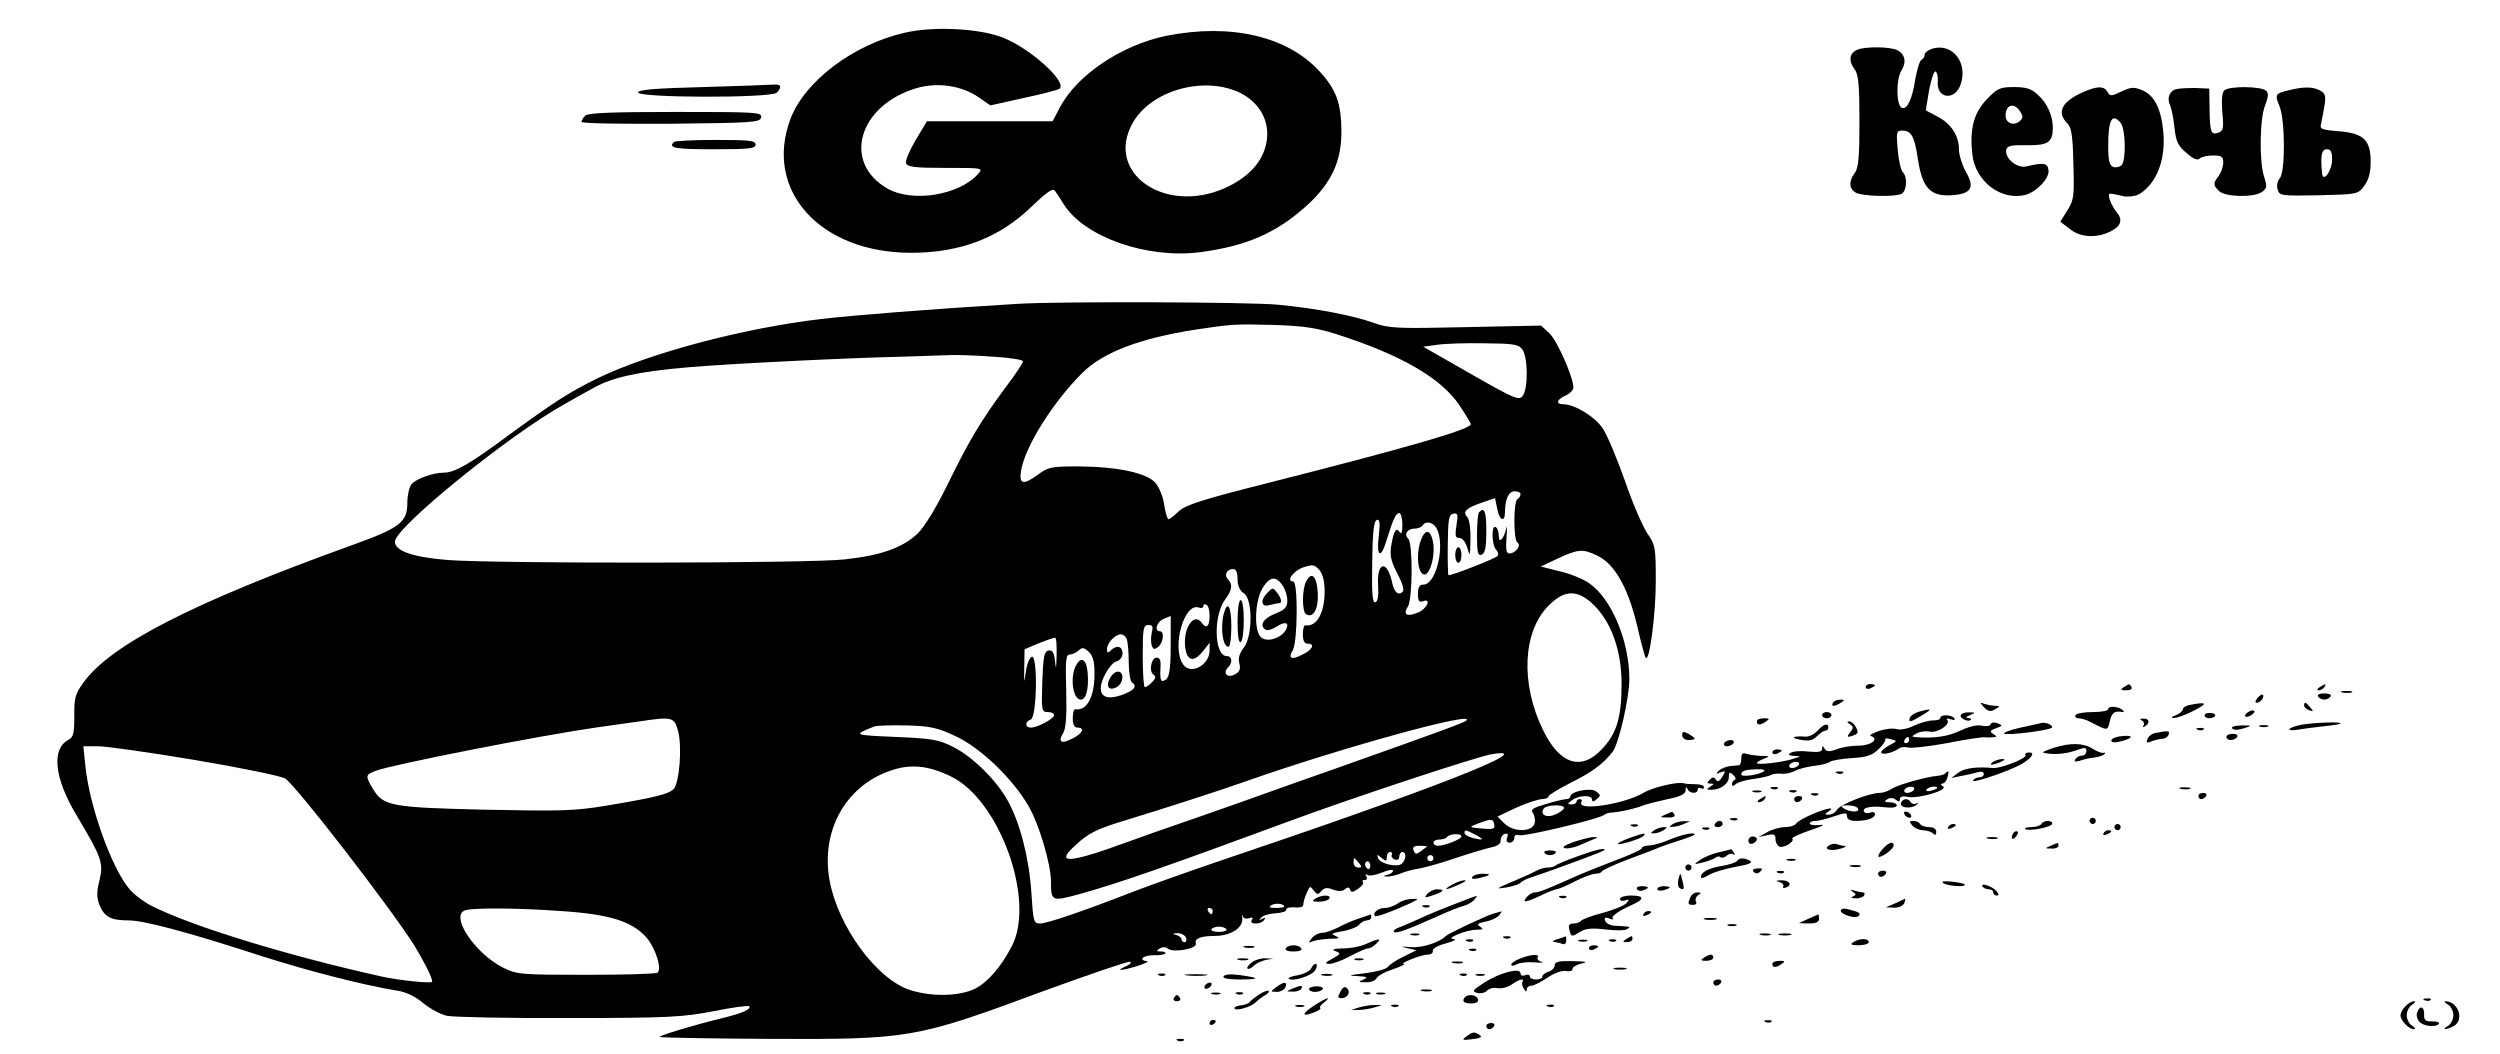 <?xml version="1.0" standalone="no"?>
<!DOCTYPE svg PUBLIC "-//W3C//DTD SVG 20010904//EN"
 "http://www.w3.org/TR/2001/REC-SVG-20010904/DTD/svg10.dtd">
<svg version="1.0" xmlns="http://www.w3.org/2000/svg"
 width="804pt" height="339pt" viewBox="0 0 804 339"
 preserveAspectRatio="xMidYMid meet">

<g transform="translate(0,339) scale(0.1,-0.1)"
fill="#000000" stroke="none">
<path d="M2911 3285 c-166 -37 -324 -157 -369 -278 -86 -229 95 -430 388 -430
159 0 286 49 389 150 46 44 67 59 73 50 5 -6 18 -26 29 -44 67 -106 268 -176
439 -154 150 20 246 62 345 152 78 72 110 142 109 239 -1 87 -16 131 -69 189
-103 114 -286 157 -493 116 -143 -29 -288 -125 -343 -230 l-24 -45 -202 0
-202 0 -36 -60 c-20 -34 -34 -67 -31 -75 4 -12 29 -15 127 -15 121 0 122 0
104 -20 -61 -68 -210 -92 -290 -47 -148 84 -94 269 94 324 68 19 144 8 200
-31 l36 -25 108 24 c60 13 111 26 115 30 24 23 -98 132 -185 165 -76 29 -222
36 -312 15z m1080 -195 c67 -35 98 -101 79 -171 -15 -56 -60 -102 -131 -134
-194 -86 -387 50 -296 210 60 106 233 153 348 95z"/>
<path d="M5973 3230 c-26 -11 -29 -36 -8 -64 12 -15 15 -53 15 -166 0 -113 -3
-151 -15 -166 -20 -27 -19 -51 4 -64 21 -11 120 -14 145 -4 18 7 22 54 5 71
-6 6 -13 38 -16 72 -5 56 -4 61 14 61 30 0 40 -18 51 -92 14 -92 40 -120 107
-116 65 4 77 24 47 76 -12 22 -22 54 -22 72 0 44 -26 83 -69 105 -20 11 -37
19 -37 20 -1 0 4 29 10 65 7 36 16 63 21 60 5 -3 8 -17 7 -31 -6 -57 56 -65
74 -9 22 67 -24 129 -86 115 -16 -4 -30 -13 -30 -20 0 -7 -5 -15 -10 -17 -6
-2 -14 -29 -20 -60 -10 -66 -26 -101 -43 -95 -19 6 -20 92 -2 120 17 27 12 53
-14 66 -23 11 -102 12 -128 1z"/>
<path d="M2261 3110 c-151 -4 -205 -8 -209 -17 -5 -18 428 -19 446 -1 18 18
14 28 -10 26 -13 -1 -115 -5 -227 -8z"/>
<path d="M6389 3070 c-42 -44 -55 -96 -46 -176 9 -87 92 -150 170 -131 37 10
79 54 75 80 -3 23 -15 25 -70 12 -30 -8 -71 25 -66 53 3 13 15 16 65 15 69 -1
84 9 85 54 0 40 -17 80 -48 108 -21 20 -38 25 -77 25 -45 0 -54 -4 -88 -40z
m108 -39 c10 -15 9 -22 -2 -31 -19 -16 -45 -6 -45 18 0 36 28 44 47 13z"/>
<path d="M6700 3094 c-69 -30 -87 -65 -52 -100 14 -14 18 -39 20 -131 3 -103
2 -116 -19 -149 l-23 -37 30 -23 c34 -28 86 -31 132 -8 34 17 40 38 18 63 -7
9 -17 26 -21 39 -6 21 -4 22 22 16 15 -4 30 -7 33 -6 32 0 45 7 70 33 37 41
54 105 47 177 -7 73 -29 116 -68 132 -26 11 -36 10 -66 -4 -33 -16 -37 -16
-45 -2 -11 20 -33 20 -78 0z m120 -99 c16 -19 18 -121 3 -136 -6 -6 -19 -9
-27 -6 -12 5 -16 21 -16 66 0 86 12 109 40 76z"/>
<path d="M6998 3103 c-21 -5 -30 -30 -19 -51 4 -9 11 -42 14 -72 5 -46 12 -60
39 -82 21 -19 35 -25 42 -18 6 6 25 10 43 10 28 0 33 -4 33 -23 0 -13 -7 -32
-15 -43 -18 -24 -18 -29 1 -48 19 -20 113 -22 139 -3 16 12 16 18 7 47 -17 47
-15 190 3 232 10 26 11 38 3 46 -15 15 -120 16 -135 1 -7 -7 -9 -33 -6 -70 5
-49 3 -60 -11 -65 -25 -10 -29 0 -30 74 l-1 67 -45 2 c-25 0 -52 -1 -62 -4z"/>
<path d="M7362 3100 c-45 -10 -47 -14 -31 -52 18 -44 19 -209 1 -231 -8 -9
-11 -25 -7 -37 6 -20 13 -20 132 -18 124 3 126 3 146 30 15 20 21 43 21 78 0
70 -23 92 -104 98 -50 4 -60 7 -56 21 2 9 7 35 11 58 6 35 3 43 -14 52 -22 12
-51 13 -99 1z m138 -224 c0 -34 -28 -74 -32 -45 -6 58 -2 79 15 79 13 0 17 -8
17 -34z"/>
<path d="M1882 3018 c-7 -7 -12 -16 -12 -20 0 -5 129 -7 287 -6 265 3 288 4
291 21 3 16 -15 17 -275 17 -204 0 -282 -3 -291 -12z"/>
<path d="M2167 2933 c-19 -19 5 -23 128 -23 113 0 135 2 135 15 0 13 -21 15
-128 15 -71 0 -132 -3 -135 -7z"/>
<path d="M3275 2413 c-283 -17 -532 -37 -635 -49 -247 -29 -546 -108 -715
-189 -94 -46 -139 -75 -294 -188 -117 -87 -169 -117 -202 -117 -37 0 -92 -20
-106 -38 -7 -9 -13 -35 -13 -59 0 -63 -24 -81 -180 -137 -513 -185 -777 -321
-863 -443 -25 -35 -29 -49 -28 -106 0 -57 -3 -68 -20 -77 -54 -29 -44 -123 26
-240 83 -139 88 -155 75 -211 -10 -39 -9 -56 0 -80 16 -38 37 -49 93 -49 49 0
186 -36 429 -115 154 -49 329 -94 436 -111 27 -4 58 -19 83 -40 22 -18 57 -37
77 -41 20 -4 197 -8 392 -7 320 0 366 3 465 22 60 12 111 19 114 16 9 -9 -22
-23 -89 -39 -94 -23 -202 -56 -198 -60 2 -2 157 -5 343 -6 462 -2 476 0 889
153 148 54 274 97 280 95 6 -3 0 -9 -14 -15 -37 -16 -12 -14 40 2 25 8 37 15
27 15 -10 1 -16 5 -12 10 3 5 19 9 35 9 17 -1 33 2 37 5 3 4 -2 7 -13 7 -16 0
-16 2 -4 10 9 5 19 5 26 -1 17 -14 96 0 90 17 -6 15 15 24 60 24 53 0 94 27
89 59 -1 9 0 11 2 4 2 -7 11 -9 20 -6 11 4 14 2 9 -5 -5 -8 0 -12 13 -12 11 0
23 5 27 12 5 7 2 8 -7 3 -11 -6 -11 -5 -3 4 6 7 27 13 47 14 19 1 35 6 34 12
-1 5 10 8 26 7 15 -2 28 1 28 7 2 15 4 23 14 45 8 17 9 17 20 2 11 -14 14 -14
24 -2 10 11 19 13 38 5 17 -6 30 -6 38 1 9 8 14 7 17 -1 3 -10 10 -9 26 3 12
8 19 18 15 21 -3 4 -1 7 6 7 7 0 9 5 5 12 -4 7 -3 8 4 4 6 -4 27 0 47 8 19 8
35 11 35 6 0 -5 -8 -11 -17 -13 -16 -4 -16 -5 -1 -6 9 0 29 4 45 11 15 6 42
13 58 15 17 3 68 17 115 33 47 16 99 31 116 35 21 4 31 12 30 22 0 9 5 18 13
21 10 3 12 0 8 -12 -4 -10 -1 -16 8 -16 8 0 15 7 15 15 0 9 6 12 15 9 15 -6
266 54 275 66 3 3 14 7 25 7 28 2 76 13 100 23 11 4 46 13 78 20 41 8 57 16
58 28 0 11 2 12 6 5 6 -16 33 -17 33 -2 0 5 5 7 10 4 6 -3 10 -2 10 4 0 5 -12
9 -27 9 -16 0 -32 1 -38 3 -20 6 -100 -13 -130 -31 -63 -37 -218 -60 -199 -29
3 5 0 9 -5 9 -6 0 -11 -4 -11 -8 0 -5 -7 -9 -16 -9 -14 0 -14 2 2 14 22 16 64
17 64 2 0 -8 5 -8 15 1 14 11 13 14 -2 25 -17 13 -83 0 -83 -17 0 -4 -6 -8
-13 -8 -7 0 -37 -7 -66 -16 -39 -11 -50 -18 -42 -27 5 -7 9 -22 7 -32 -4 -31
-68 -33 -98 -3 l-22 22 59 28 c33 15 70 27 83 28 12 0 22 4 22 9 0 4 34 25 74
45 68 34 101 59 132 98 20 25 54 174 54 234 0 122 -57 259 -130 309 -19 13
-62 31 -95 38 l-60 15 55 26 c65 30 80 32 127 9 55 -26 98 -101 127 -221 13
-57 26 -105 29 -108 12 -12 32 142 32 246 0 109 -1 117 -28 156 -15 23 -48 99
-72 170 -25 70 -56 145 -71 167 -25 37 -88 76 -126 77 -26 0 -22 15 7 28 14 6
25 18 25 26 0 33 -53 153 -78 175 l-26 24 -242 -5 c-217 -5 -247 -4 -294 13
-70 25 -185 47 -309 59 -91 9 -705 11 -836 3z m1021 -97 c210 -67 339 -142
398 -230 20 -30 36 -57 36 -60 0 -17 -202 -75 -659 -191 -206 -52 -259 -69
-281 -90 -14 -14 -29 -25 -32 -25 -4 0 -10 21 -14 46 -3 25 -16 57 -28 71 -28
32 -121 52 -247 53 -86 0 -98 -2 -129 -25 -50 -37 -64 -33 -56 13 14 78 102
218 196 312 67 67 186 112 365 140 120 18 127 18 250 15 95 -3 137 -9 201 -29z
m600 -50 c18 -25 19 -126 1 -149 -11 -16 -26 -10 -166 70 l-154 88 44 6 c24 4
93 6 152 5 95 -1 110 -3 123 -20z m-1703 -23 c53 -3 97 -10 97 -15 0 -5 -24
-42 -54 -81 -80 -108 -118 -171 -186 -310 -38 -78 -76 -140 -98 -162 -48 -46
-117 -71 -235 -84 -113 -13 -1119 -14 -1277 -2 -112 9 -170 29 -170 59 0 45
364 341 545 442 22 13 64 36 93 52 62 35 145 53 307 67 127 11 506 30 690 34
61 2 128 4 150 5 22 1 84 -1 138 -5z m1697 -442 c0 -6 -4 -13 -10 -16 -13 -8
-13 -132 0 -140 14 -8 -6 -35 -26 -35 -10 0 -12 13 -9 53 2 28 2 41 -1 27 -8
-34 -24 -50 -24 -23 0 12 -4 25 -10 28 -14 9 -13 -58 1 -72 6 -6 9 -16 5 -21
-4 -7 -143 -62 -158 -62 -1 0 -3 44 -2 97 1 83 3 98 18 101 14 3 16 -2 10 -37
-5 -34 -4 -41 9 -41 10 0 20 -13 26 -32 8 -30 9 -27 10 28 1 33 -4 65 -10 71
-17 17 -4 29 45 46 l44 15 7 -34 c7 -38 25 -46 25 -11 0 42 12 67 31 67 11 0
19 -4 19 -9z m-380 -98 c0 -25 -3 -33 -9 -24 -11 17 -19 4 -27 -45 -5 -31 0
-50 20 -89 16 -30 23 -52 17 -58 -14 -14 -28 -1 -34 30 -16 74 -50 67 -45 -10
2 -33 -1 -52 -9 -54 -9 -3 -12 28 -10 128 1 97 5 133 15 137 9 3 11 -9 6 -52
-8 -67 7 -75 25 -14 21 68 30 88 41 88 5 0 10 -17 10 -37z m110 -12 c29 -54
-1 -181 -42 -181 -13 0 -18 -8 -18 -30 0 -22 4 -28 15 -24 30 12 15 -24 -15
-36 -36 -15 -49 -7 -32 20 15 25 16 202 1 217 -15 15 -3 33 21 33 10 0 22 5
25 10 10 16 34 11 45 -9z m-360 -203 c0 -70 -26 -115 -62 -109 -5 0 -8 -13 -8
-29 0 -20 5 -30 15 -30 25 0 17 -19 -16 -35 -36 -19 -48 -13 -31 15 15 25 17
220 1 220 -24 0 -1 33 31 45 31 10 37 10 53 -8 11 -13 17 -36 17 -69z m-280
39 c0 -21 7 -36 20 -45 29 -18 29 -138 0 -175 -14 -18 -19 -34 -14 -51 4 -18
1 -27 -15 -35 -23 -13 -40 4 -22 22 16 16 14 37 -4 37 -40 0 -44 130 -5 182
23 31 25 49 9 65 -13 13 -4 33 17 33 9 0 14 -11 14 -33z m144 -19 c9 -12 16
-34 16 -49 0 -22 -7 -30 -40 -43 -38 -15 -51 -38 -30 -51 6 -4 22 1 36 10 29
19 43 12 28 -13 -17 -26 -60 -38 -78 -22 -24 19 -21 116 4 158 23 38 43 41 64
10z m1004 -66 c56 -57 87 -147 87 -252 0 -108 -16 -160 -64 -210 -66 -70 -135
-48 -188 61 -74 150 -66 318 17 401 52 53 95 53 148 0z m-1238 -31 c0 -36 -10
-45 -25 -24 -29 39 -66 -30 -51 -92 8 -32 29 -32 55 1 l21 27 0 -25 c0 -47
-61 -80 -85 -45 -38 54 3 201 51 183 8 -3 14 -1 14 5 0 6 5 7 10 4 6 -3 10
-19 10 -34z m-125 -98 c0 -90 -6 -112 -28 -113 -4 0 -7 17 -5 38 2 27 -1 37
-12 37 -18 0 -26 -45 -10 -55 8 -5 7 -12 -5 -24 -9 -9 -19 -16 -23 -16 -4 0
-7 45 -7 100 0 89 2 100 18 100 14 0 16 -5 11 -25 -3 -14 -3 -32 0 -41 5 -13
9 -14 21 -4 17 14 20 50 5 50 -19 0 -10 31 13 40 12 5 22 9 22 9 0 1 0 -43 0
-96z m-141 21 c3 -9 6 -42 6 -74 0 -32 5 -62 11 -65 18 -12 5 -27 -36 -41 -42
-14 -65 -6 -65 23 0 28 31 81 51 86 11 3 19 14 19 26 0 23 -19 28 -38 9 -9 -9
-12 -8 -12 4 0 20 26 48 45 48 7 0 16 -7 19 -16z m-226 -51 c-1 -44 -2 -49 -5
-20 -3 29 -8 37 -21 35 -14 -3 -17 -19 -20 -101 -3 -92 -2 -97 18 -97 11 0 20
-4 20 -10 0 -11 -53 -40 -75 -40 -19 0 -20 19 0 26 20 8 23 208 3 202 -7 -3
-16 -24 -19 -49 -6 -40 -6 -39 -5 15 l1 58 45 19 c25 10 48 18 53 18 4 1 6
-25 5 -56z m122 -60 c0 -75 -25 -120 -62 -114 -5 0 -8 -13 -8 -29 0 -20 5 -30
15 -30 25 0 17 -19 -16 -35 -36 -19 -48 -12 -30 17 9 15 12 54 10 137 -3 97
-1 116 11 116 8 0 21 6 29 13 11 11 17 10 32 -4 14 -13 19 -31 19 -71z m-1339
-185 c13 -51 4 -167 -15 -186 -16 -16 -60 -27 -216 -53 -102 -17 -146 -18
-390 -13 -303 7 -327 12 -360 66 -26 43 -25 46 8 59 53 20 520 112 707 139 44
6 105 15 135 19 113 17 118 16 131 -31z m2535 35 c-7 -7 -72 -31 -416 -153
-91 -32 -230 -81 -310 -110 -80 -28 -170 -60 -200 -70 -30 -10 -107 -37 -170
-60 -183 -67 -229 -69 -162 -9 41 39 70 53 152 78 125 38 321 101 393 127 303
107 745 229 713 197z m-1642 -51 c79 -37 181 -134 233 -223 34 -57 73 -188 73
-245 0 -63 2 -64 93 -39 123 34 286 91 665 231 196 73 618 213 662 219 157 24
-192 -113 -881 -345 -97 -33 -218 -76 -270 -96 -167 -65 -282 -104 -304 -104
-21 0 -22 6 -28 98 -7 110 -36 224 -75 295 -35 65 -112 142 -175 174 -47 24
-66 28 -187 33 -137 6 -137 6 -70 33 8 4 56 5 105 4 77 -2 100 -7 159 -35z
m-2448 -76 c143 -24 274 -51 290 -59 30 -15 342 -419 416 -537 32 -52 58 -104
58 -117 0 -7 -108 4 -165 17 -305 68 -607 161 -736 226 -26 13 -58 37 -73 55
-57 68 -127 262 -141 392 l-7 67 48 0 c27 0 166 -20 310 -44z m2432 -53 c156
-75 272 -396 197 -544 -35 -68 -79 -119 -120 -139 -52 -25 -142 -26 -211 -3
-106 36 -229 204 -256 351 -29 158 50 303 194 353 65 23 122 18 196 -18z
m1972 -101 c0 -5 -12 -14 -27 -21 -28 -13 -51 -2 -39 18 8 13 66 15 66 3z
m-224 -57 c2 -10 -7 -13 -34 -10 -51 4 -51 5 -12 19 38 14 43 13 46 -9z m-60
-30 c30 -16 25 -19 -13 -9 -13 4 -23 10 -23 15 0 12 3 11 36 -6z m-46 -5 c0
-9 -54 -30 -76 -30 -8 0 -14 5 -14 10 0 6 9 10 19 10 11 0 22 4 25 8 6 11 46
13 46 2z m-111 -33 c-2 -1 -11 -8 -20 -15 -14 -10 -18 -10 -23 3 -4 11 1 15
21 15 14 0 24 -1 22 -3z m-113 -26 c-3 -5 1 -11 9 -15 9 -3 15 0 15 9 0 8 5
15 10 15 13 0 13 -23 -1 -37 -14 -14 -71 -1 -77 17 -5 13 -3 13 11 1 15 -12
17 -11 17 3 0 9 5 16 11 16 5 0 8 -4 5 -9z m134 -11 c0 -5 -4 -10 -10 -10 -5
0 -10 5 -10 10 0 6 5 10 10 10 6 0 10 -4 10 -10z m-240 -15 c10 -12 10 -15 -2
-15 -8 0 -15 7 -15 15 0 8 1 15 2 15 2 0 8 -7 15 -15z m37 -10 c0 -8 -4 -12
-9 -9 -4 3 -8 9 -8 15 0 5 4 9 8 9 5 0 9 -7 9 -15z m-277 -131 c0 -2 -12 -4
-27 -4 -21 0 -24 3 -14 9 13 8 41 5 41 -5z m-2325 -14 c155 -10 228 -33 274
-85 29 -34 50 -99 36 -113 -3 -4 -106 -7 -228 -7 -213 0 -224 1 -269 23 -93
47 -174 171 -120 185 30 8 172 7 307 -3z m2095 0 c0 -5 -2 -10 -4 -10 -3 0 -8
5 -11 10 -3 6 -1 10 4 10 6 0 11 -4 11 -10z m44 -58 c3 -5 -8 -9 -24 -9 -16 0
-27 4 -24 9 3 4 14 8 24 8 10 0 21 -4 24 -8z m-130 -27 c3 -8 1 -15 -4 -15 -6
0 -10 4 -10 9 0 5 -8 12 -17 14 -14 4 -13 5 3 6 12 0 24 -6 28 -14z"/>
<path d="M4757 1743 c-4 -3 -7 -37 -7 -74 0 -57 3 -67 15 -63 11 5 15 23 15
75 0 64 -6 80 -23 62z"/>
<path d="M4680 1605 c0 -14 5 -25 10 -25 6 0 10 11 10 25 0 14 -4 25 -10 25
-5 0 -10 -11 -10 -25z"/>
<path d="M4570 1654 c-13 -33 -13 -85 0 -104 24 -36 54 63 34 114 -9 24 -23
19 -34 -10z"/>
<path d="M4201 1521 c-14 -25 -14 -98 -1 -106 23 -15 41 17 38 68 -3 54 -20
71 -37 38z"/>
<path d="M3980 1389 c0 -44 4 -68 10 -64 6 3 10 35 10 71 0 36 -4 64 -10 64
-6 0 -10 -30 -10 -71z"/>
<path d="M3936 1418 c-12 -48 -4 -108 15 -108 5 0 9 29 9 65 0 64 -12 86 -24
43z"/>
<path d="M4077 1485 c-25 -25 -22 -49 6 -41 12 3 25 6 30 6 11 0 9 14 -6 34
-13 17 -14 17 -30 1z"/>
<path d="M3570 1210 c-15 -28 -4 -43 21 -30 22 12 26 50 4 50 -8 0 -19 -9 -25
-20z"/>
<path d="M3461 1251 c-21 -38 -11 -111 15 -111 17 0 26 35 22 85 -3 44 -21 56
-37 26z"/>
<path d="M6000 1180 c0 -5 7 -7 15 -4 8 4 15 8 15 10 0 2 -7 4 -15 4 -8 0 -15
-4 -15 -10z"/>
<path d="M6830 1180 c-12 -8 -10 -10 8 -10 13 0 20 4 17 10 -7 12 -6 12 -25 0z"/>
<path d="M7460 1180 c-9 -6 -10 -10 -3 -10 6 0 15 5 18 10 8 12 4 12 -15 0z"/>
<path d="M7533 1163 c9 -2 23 -2 30 0 6 3 -1 5 -18 5 -16 0 -22 -2 -12 -5z"/>
<path d="M7260 1145 c-8 -9 -8 -15 -2 -15 12 0 26 19 19 26 -2 2 -10 -2 -17
-11z"/>
<path d="M7455 1150 c3 -5 12 -10 20 -10 8 0 17 5 20 10 4 6 -5 10 -20 10 -15
0 -24 -4 -20 -10z"/>
<path d="M5895 1130 c-8 -13 5 -13 25 0 13 8 13 10 -2 10 -9 0 -20 -4 -23 -10z"/>
<path d="M6381 1115 c13 -13 21 -15 35 -6 17 9 17 10 2 11 -9 0 -25 3 -35 6
-17 6 -17 6 -2 -11z"/>
<path d="M7043 1123 c-13 -2 -23 -9 -23 -14 0 -5 -10 -14 -22 -19 -15 -5 -17
-9 -7 -9 8 -1 38 10 65 24 46 23 42 29 -13 18z"/>
<path d="M7410 1121 c0 -5 7 -12 16 -15 14 -5 15 -4 4 9 -14 17 -20 19 -20 6z"/>
<path d="M6780 1110 c0 -6 -22 -10 -49 -10 -28 0 -53 -4 -56 -10 -3 -5 1 -10
10 -10 8 0 25 -5 38 -12 56 -29 55 -29 62 2 6 28 16 35 40 30 6 -1 7 2 2 6
-12 12 -47 15 -47 4z"/>
<path d="M6171 1101 c-14 -4 -26 -12 -29 -19 -5 -17 2 -15 40 8 34 20 31 23
-11 11z"/>
<path d="M7230 1100 c-8 -5 -12 -11 -9 -14 2 -3 11 -1 19 4 8 5 12 11 9 14 -2
3 -11 1 -19 -4z"/>
<path d="M5860 1090 c0 -5 7 -10 15 -10 8 0 15 5 15 10 0 6 -7 10 -15 10 -8 0
-15 -4 -15 -10z"/>
<path d="M6306 1091 c-6 -10 24 -25 32 -16 3 3 -1 5 -9 6 -8 0 -6 4 6 9 19 8
19 9 -2 9 -12 1 -24 -3 -27 -8z"/>
<path d="M7090 1089 c0 -11 27 -12 34 -1 2 4 -4 9 -15 9 -10 1 -19 -2 -19 -8z"/>
<path d="M6240 1081 c0 -5 -11 -8 -25 -8 -13 0 -41 -8 -60 -17 -20 -10 -44
-14 -55 -11 -11 4 -37 1 -58 -6 -20 -7 -32 -14 -25 -16 28 -10 0 -31 -40 -31
-23 0 -55 -5 -71 -12 -23 -8 -31 -8 -38 2 -6 11 -8 10 -8 0 0 -10 -12 -12 -44
-9 -24 3 -50 1 -57 -4 -10 -6 -7 -9 11 -10 24 -1 23 -1 -5 -10 -35 -11 -115
-20 -115 -13 0 3 10 9 23 14 20 8 19 9 -10 9 -17 1 -38 4 -47 7 -12 4 -16 0
-16 -15 0 -12 -3 -21 -7 -22 -5 0 -18 -2 -31 -3 -12 -2 -28 -8 -35 -15 -9 -10
-8 -11 6 -5 17 6 18 5 6 -14 -9 -15 -16 -18 -21 -9 -5 9 -10 9 -20 -1 -9 -9
-9 -12 3 -12 12 0 12 -2 -1 -10 -13 -8 -12 -10 3 -10 30 0 57 19 57 41 0 16 2
18 14 7 8 -7 10 -14 5 -16 -5 -2 -9 -8 -9 -14 0 -7 5 -7 13 1 8 6 33 13 57 16
24 3 48 9 54 12 6 4 21 6 33 5 12 -2 32 2 44 8 12 7 40 14 63 17 22 2 45 8 51
13 5 4 37 10 71 12 49 3 66 9 87 30 14 14 23 28 20 31 -3 3 5 3 17 0 23 -6 22
-6 -4 -20 -14 -7 -26 -18 -26 -22 0 -11 39 -2 57 12 7 5 20 6 29 3 9 -3 65 3
125 14 60 12 115 20 122 19 6 -1 19 -1 27 0 13 1 13 2 0 11 -12 7 -10 11 9 18
22 8 23 9 5 16 -11 4 -20 3 -22 -3 -2 -6 -14 -8 -28 -5 -14 4 -40 -2 -68 -15
-39 -19 -83 -26 -141 -22 -19 2 -19 2 -2 12 11 6 30 9 43 6 26 -5 69 24 56 38
-4 5 1 5 11 2 11 -4 16 -3 12 3 -8 12 -45 13 -45 1z m-100 -71 c0 -5 -5 -10
-11 -10 -5 0 -7 5 -4 10 3 6 8 10 11 10 2 0 4 -4 4 -10z m-355 -80 c-3 -5 -13
-10 -21 -10 -8 0 -12 5 -9 10 3 6 13 10 21 10 8 0 12 -4 9 -10z m-112 -20
c-13 -12 -73 -20 -73 -11 0 12 12 16 51 17 17 1 27 -2 22 -6z"/>
<path d="M5650 1070 c0 -13 11 -13 30 0 12 8 11 10 -7 10 -13 0 -23 -4 -23
-10z"/>
<path d="M6888 1073 c6 -2 9 -10 6 -15 -4 -7 -2 -8 4 -4 18 11 14 26 -5 25
-11 0 -13 -3 -5 -6z"/>
<path d="M5949 1061 c12 -8 12 -12 2 -25 -14 -17 -11 -19 13 -10 12 5 13 10 5
25 -5 10 -15 19 -22 19 -8 0 -7 -3 2 -9z"/>
<path d="M6565 1065 c-5 -2 -36 -8 -67 -15 -32 -7 -56 -16 -53 -19 5 -8 155
11 155 20 0 8 -21 17 -35 14z"/>
<path d="M7400 1059 c-47 -10 -51 -23 -5 -15 22 4 60 8 84 11 23 2 45 6 48 8
6 7 -89 3 -127 -4z"/>
<path d="M5845 1040 c-11 -12 -28 -20 -39 -19 -40 3 -51 -4 -16 -10 27 -5 39
-3 53 11 10 10 22 18 27 18 6 0 10 5 10 10 0 16 -15 12 -35 -10z"/>
<path d="M7179 1047 c6 -6 20 -5 38 1 28 9 27 9 -10 9 -22 -1 -33 -5 -28 -10z"/>
<path d="M7268 1053 c6 -2 18 -2 25 0 6 3 1 5 -13 5 -14 0 -19 -2 -12 -5z"/>
<path d="M7068 1043 c7 -3 16 -2 19 1 4 3 -2 6 -13 5 -11 0 -14 -3 -6 -6z"/>
<path d="M5410 1025 c0 -8 9 -15 20 -15 11 0 20 2 20 5 0 2 -9 9 -20 15 -16 9
-20 8 -20 -5z"/>
<path d="M6933 1033 c-12 -2 -24 -11 -27 -20 -5 -12 -2 -13 11 -8 10 4 26 8
35 9 10 0 20 6 22 13 5 13 0 14 -41 6z"/>
<path d="M6818 1022 c-16 -2 -28 -8 -28 -14 0 -6 11 -7 27 -3 47 11 47 23 1
17z"/>
<path d="M7160 1020 c0 -5 6 -10 14 -10 8 0 18 5 21 10 3 6 -3 10 -14 10 -12
0 -21 -4 -21 -10z"/>
<path d="M5545 1000 c-3 -5 1 -10 9 -10 8 0 18 5 21 10 3 6 -1 10 -9 10 -8 0
-18 -4 -21 -10z"/>
<path d="M6605 985 c-22 -7 -38 -14 -35 -15 25 -8 68 -6 101 5 34 12 39 12 39
0 0 -8 -6 -15 -14 -15 -8 0 -18 -5 -22 -12 -5 -8 0 -9 17 -4 13 5 34 9 46 10
13 2 26 6 30 10 5 4 4 6 -2 5 -5 -2 -21 4 -35 13 -30 19 -71 20 -125 3z"/>
<path d="M5700 970 c0 -5 7 -7 15 -4 8 4 15 8 15 10 0 2 -7 4 -15 4 -8 0 -15
-4 -15 -10z"/>
<path d="M6514 961 c6 -9 -80 -43 -104 -41 -53 5 -92 0 -112 -15 l-23 -17 30
6 c17 3 40 8 53 12 13 4 22 2 22 -5 0 -6 -6 -11 -14 -11 -8 0 -17 -4 -21 -10
-6 -10 88 20 141 45 41 19 64 45 40 45 -10 0 -15 -4 -12 -9z"/>
<path d="M6410 940 c-18 -12 -2 -12 25 0 13 6 15 9 5 9 -8 0 -22 -4 -30 -9z"/>
<path d="M5908 903 c7 -3 16 -2 19 1 4 3 -2 6 -13 5 -11 0 -14 -3 -6 -6z"/>
<path d="M6256 903 c-3 -4 -14 -7 -24 -8 -38 -3 -128 -29 -147 -41 -11 -8 -29
-14 -40 -14 -34 0 -127 -37 -137 -54 -5 -9 -17 -16 -26 -16 -15 0 -15 2 -2 10
26 17 -6 11 -53 -9 -25 -11 -48 -24 -51 -30 -4 -6 -20 -11 -35 -11 -16 0 -42
-7 -57 -16 l-29 -16 28 6 c22 5 27 3 27 -13 0 -10 6 -21 13 -24 14 -5 50 17
41 26 -3 3 23 15 58 27 39 13 51 19 31 17 -18 -2 -33 0 -33 5 0 4 8 8 19 8 10
0 37 7 60 15 36 12 41 12 41 0 0 -10 10 -15 29 -15 36 0 61 9 61 22 0 6 -7 8
-15 5 -8 -4 -17 -2 -20 2 -8 14 21 20 65 15 24 -3 40 -1 40 6 0 5 -10 10 -22
10 -18 0 -20 2 -8 10 9 5 19 5 27 -2 9 -7 13 -7 13 2 0 8 9 11 26 7 35 -6 131
22 113 34 -8 5 -9 9 -3 9 7 0 14 9 17 20 6 21 4 24 -7 13z m-101 -53 c-3 -5
-13 -10 -21 -10 -8 0 -12 5 -9 10 3 6 13 10 21 10 8 0 12 -4 9 -10z m75 6 c0
-2 -9 -6 -20 -9 -11 -3 -18 -1 -14 4 5 9 34 13 34 5z m-255 -66 c8 -13 -25
-13 -45 0 -12 8 -9 10 12 10 15 0 30 -4 33 -10z"/>
<path d="M5698 853 c7 -3 16 -2 19 1 4 3 -2 6 -13 5 -11 0 -14 -3 -6 -6z"/>
<path d="M7013 853 c9 -2 23 -2 30 0 6 3 -1 5 -18 5 -16 0 -22 -2 -12 -5z"/>
<path d="M5638 843 c6 -2 18 -2 25 0 6 3 1 5 -13 5 -14 0 -19 -2 -12 -5z"/>
<path d="M5758 843 c7 -3 16 -2 19 1 4 3 -2 6 -13 5 -11 0 -14 -3 -6 -6z"/>
<path d="M5828 833 c7 -3 16 -2 19 1 4 3 -2 6 -13 5 -11 0 -14 -3 -6 -6z"/>
<path d="M7070 830 c0 -5 4 -10 9 -10 6 0 13 5 16 10 3 6 -1 10 -9 10 -9 0
-16 -4 -16 -10z"/>
<path d="M5660 820 c-9 -6 -10 -10 -3 -10 6 0 15 5 18 10 8 12 4 12 -15 0z"/>
<path d="M5770 820 c0 -5 4 -10 9 -10 6 0 13 5 16 10 3 6 -1 10 -9 10 -9 0
-16 -4 -16 -10z"/>
<path d="M6115 811 c-12 -20 35 -25 52 -6 4 4 3 5 -4 1 -6 -3 -14 -2 -18 4 -8
13 -22 13 -30 1z"/>
<path d="M5355 770 c-18 -8 -17 -9 8 -9 16 -1 26 3 22 9 -3 6 -7 10 -8 9 -1 0
-11 -4 -22 -9z"/>
<path d="M6125 770 c3 -5 11 -10 16 -10 6 0 7 5 4 10 -3 6 -11 10 -16 10 -6 0
-7 -4 -4 -10z"/>
<path d="M5568 753 c7 -3 16 -2 19 1 4 3 -2 6 -13 5 -11 0 -14 -3 -6 -6z"/>
<path d="M6720 750 c0 -5 5 -10 10 -10 6 0 10 5 10 10 0 6 -4 10 -10 10 -5 0
-10 -4 -10 -10z"/>
<path d="M5380 740 c-13 -9 -13 -10 0 -9 8 0 24 4 35 9 l20 9 -20 0 c-11 0
-27 -4 -35 -9z"/>
<path d="M5515 740 c-3 -5 1 -10 9 -10 9 0 16 5 16 10 0 6 -4 10 -9 10 -6 0
-13 -4 -16 -10z"/>
<path d="M6150 735 c7 -8 22 -15 34 -15 12 0 27 -5 32 -10 7 -7 11 -6 11 5 0
9 -9 15 -23 15 -13 0 -26 5 -29 10 -3 6 -13 10 -22 10 -13 0 -13 -3 -3 -15z"/>
<path d="M6565 740 c-3 -5 -18 -10 -32 -10 -15 0 -24 -3 -20 -6 9 -9 87 6 87
17 0 12 -27 12 -35 -1z"/>
<path d="M5248 733 c7 -3 16 -2 19 1 4 3 -2 6 -13 5 -11 0 -14 -3 -6 -6z"/>
<path d="M6265 730 c-3 -6 1 -7 9 -4 18 7 21 14 7 14 -6 0 -13 -4 -16 -10z"/>
<path d="M6800 730 c0 -5 5 -10 10 -10 6 0 10 5 10 10 0 6 -4 10 -10 10 -5 0
-10 -4 -10 -10z"/>
<path d="M5320 720 c-13 -9 -13 -10 0 -10 8 0 22 5 30 10 13 9 13 10 0 10 -8
0 -22 -5 -30 -10z"/>
<path d="M5478 723 c7 -3 16 -2 19 1 4 3 -2 6 -13 5 -11 0 -14 -3 -6 -6z"/>
<path d="M6477 713 c-4 -3 -7 -11 -7 -17 0 -6 5 -5 12 2 6 6 9 14 7 17 -3 3
-9 2 -12 -2z"/>
<path d="M6765 710 c-3 -6 1 -7 9 -4 18 7 21 14 7 14 -6 0 -13 -4 -16 -10z"/>
<path d="M5243 696 c-18 -6 -35 -15 -39 -18 -10 -11 70 13 81 23 12 12 0 10
-42 -5z"/>
<path d="M5370 690 c-25 -11 -55 -19 -67 -19 -13 -1 -23 -4 -23 -9 0 -4 -35
-20 -77 -36 -43 -16 -100 -39 -128 -51 -100 -45 -126 -55 -139 -55 -8 0 -19
-7 -26 -15 -17 -20 -4 -18 45 5 22 11 45 19 50 20 6 0 32 11 59 25 27 14 57
25 67 25 9 0 19 3 21 8 2 4 37 20 78 36 41 15 84 32 95 36 11 5 44 17 73 26
28 9 52 18 52 20 0 9 -38 1 -80 -16z"/>
<path d="M5060 682 c-29 -11 -39 -17 -27 -20 10 -2 33 3 50 11 18 8 39 17 47
20 10 4 9 5 -5 5 -11 0 -40 -8 -65 -16z"/>
<path d="M5623 686 c0 -8 6 -12 14 -9 7 3 13 9 13 14 0 5 -6 9 -13 9 -8 0 -14
-6 -14 -14z"/>
<path d="M6393 693 c9 -2 23 -2 30 0 6 3 -1 5 -18 5 -16 0 -22 -2 -12 -5z"/>
<path d="M5882 671 c-20 -12 6 -20 38 -10 14 4 20 7 13 8 -6 1 -17 3 -25 6 -7
3 -19 1 -26 -4z"/>
<path d="M6055 660 c-10 -11 -16 -22 -14 -25 7 -6 49 24 49 36 0 15 -16 10
-35 -11z"/>
<path d="M6595 670 c-19 -8 -19 -9 3 -9 12 -1 22 4 22 9 0 6 -1 10 -2 9 -2 0
-12 -4 -23 -9z"/>
<path d="M4967 648 c2 -5 10 -8 18 -8 8 0 16 3 18 8 3 4 -5 7 -18 7 -13 0 -21
-3 -18 -7z"/>
<path d="M5073 636 c-35 -12 -66 -26 -70 -29 -3 -4 -15 -7 -25 -7 -10 0 -26
-4 -36 -10 -9 -5 -44 -21 -77 -35 -55 -23 -57 -25 -20 -19 22 4 43 11 46 16 3
4 19 12 35 17 50 16 227 81 232 86 11 11 -25 3 -85 -19z"/>
<path d="M5527 649 c-21 -5 -48 -16 -60 -25 -21 -15 -21 -15 8 -8 17 4 35 11
41 15 6 5 14 6 17 2 4 -3 13 -1 20 5 8 7 18 8 22 4 5 -4 5 -1 1 6 -4 6 -8 12
-9 11 -1 -1 -19 -5 -40 -10z"/>
<path d="M5586 621 c-4 -5 -25 -12 -49 -16 -43 -7 -67 -20 -67 -36 0 -5 11 -2
24 6 13 9 51 20 86 27 41 7 58 13 49 19 -18 11 -36 11 -43 0z"/>
<path d="M5748 623 c6 -2 18 -2 25 0 6 3 1 5 -13 5 -14 0 -19 -2 -12 -5z"/>
<path d="M5420 600 c0 -5 5 -10 10 -10 6 0 10 5 10 10 0 6 -4 10 -10 10 -5 0
-10 -4 -10 -10z"/>
<path d="M5953 603 c9 -2 23 -2 30 0 6 3 -1 5 -18 5 -16 0 -22 -2 -12 -5z"/>
<path d="M5640 586 c7 -7 14 -6 21 1 9 9 7 12 -9 10 -14 -1 -18 -5 -12 -11z"/>
<path d="M5718 583 c7 -3 16 -2 19 1 4 3 -2 6 -13 5 -11 0 -14 -3 -6 -6z"/>
<path d="M6040 580 c0 -5 4 -10 9 -10 6 0 13 5 16 10 3 6 -1 10 -9 10 -9 0
-16 -4 -16 -10z"/>
<path d="M4735 570 c-4 -7 3 -8 22 -4 38 9 42 14 10 14 -14 0 -29 -5 -32 -10z"/>
<path d="M5398 563 c-3 -13 -2 -26 4 -29 14 -9 16 -2 8 26 -6 25 -6 25 -12 3z"/>
<path d="M4670 545 c-33 -19 -21 -19 21 0 19 8 27 14 19 14 -8 0 -26 -6 -40
-14z"/>
<path d="M5723 553 c9 -2 15 -9 12 -14 -3 -5 1 -6 9 -3 22 8 10 24 -17 23 -17
-1 -18 -2 -4 -6z"/>
<path d="M6251 549 c15 -9 76 -13 67 -3 -3 3 -23 7 -44 9 -25 2 -33 0 -23 -6z"/>
<path d="M6376 539 c3 -5 12 -9 20 -9 8 0 14 -4 14 -10 0 -5 5 -10 11 -10 8 0
8 4 0 14 -13 16 -54 29 -45 15z"/>
<path d="M5265 530 c3 -5 12 -7 20 -3 21 7 19 13 -6 13 -11 0 -18 -4 -14 -10z"/>
<path d="M5330 531 c0 -5 9 -7 20 -4 11 3 20 7 20 9 0 2 -9 4 -20 4 -11 0 -20
-4 -20 -9z"/>
<path d="M4590 515 c-11 -13 -8 -13 19 -4 35 12 40 19 12 19 -10 0 -24 -7 -31
-15z"/>
<path d="M5959 522 c11 -8 11 -10 0 -15 -8 -3 -5 -6 8 -6 12 -1 25 4 28 9 3 6
2 10 -4 10 -5 0 -18 3 -28 6 -13 4 -15 3 -4 -4z"/>
<path d="M5436 504 c-9 -22 -8 -24 10 -24 8 0 12 5 8 11 -3 6 0 15 7 20 11 7
11 9 -2 9 -9 0 -20 -7 -23 -16z"/>
<path d="M4230 500 c-12 -8 -9 -10 12 -10 15 0 30 5 33 10 8 13 -25 13 -45 0z"/>
<path d="M4700 491 c-70 -27 -102 -40 -145 -60 -22 -10 -49 -21 -59 -25 -10
-4 -16 -9 -13 -13 7 -6 39 5 135 48 35 16 74 32 87 35 13 3 29 12 36 20 14 17
16 17 -41 -5z"/>
<path d="M5018 503 c7 -3 16 -2 19 1 4 3 -2 6 -13 5 -11 0 -14 -3 -6 -6z"/>
<path d="M5210 499 c0 -6 7 -8 16 -5 14 5 15 4 5 -8 -6 -8 -41 -22 -77 -32
-36 -9 -67 -21 -70 -26 -3 -4 -13 -8 -24 -8 -13 0 -17 -5 -13 -20 6 -24 7 -24
36 -6 16 10 38 12 80 7 31 -4 63 -4 70 1 13 8 13 8 -42 11 -13 1 -26 8 -29 16
-3 10 0 12 14 7 10 -4 15 -4 11 0 -7 7 17 24 66 46 37 17 34 28 -8 28 -19 0
-35 -5 -35 -11z"/>
<path d="M4496 485 c-11 -8 -30 -15 -42 -15 -22 0 -41 -16 -32 -26 5 -4 56 15
113 41 29 14 29 15 5 14 -14 0 -34 -6 -44 -14z"/>
<path d="M6095 485 l-30 -13 26 -1 c15 -1 29 6 33 14 3 8 4 15 3 15 -1 -1 -15
-7 -32 -15z"/>
<path d="M4578 473 c7 -3 16 -2 19 1 4 3 -2 6 -13 5 -11 0 -14 -3 -6 -6z"/>
<path d="M5920 461 c0 -12 48 -27 57 -17 9 8 2 13 -30 21 -17 5 -27 3 -27 -4z"/>
<path d="M4800 451 c-27 -9 -142 -63 -150 -71 -21 -21 -76 -39 -113 -36 -32 3
-35 2 -12 -3 l30 -7 -40 -20 c-22 -10 -45 -25 -51 -33 -6 -8 -40 -17 -75 -21
-52 -6 -56 -8 -24 -9 32 -2 36 -4 20 -11 -18 -8 -17 -9 7 -9 15 -1 31 5 35 13
4 8 28 21 53 29 25 9 41 16 35 17 -17 1 56 30 76 30 11 0 18 5 17 12 -2 7 17
18 42 24 25 7 36 13 25 14 -29 1 40 30 74 30 20 0 23 2 11 10 -12 7 -8 11 17
16 18 3 38 13 44 20 6 8 10 14 8 13 -2 0 -15 -4 -29 -8z"/>
<path d="M5285 450 c-3 -6 1 -7 9 -4 18 7 21 14 7 14 -6 0 -13 -4 -16 -10z"/>
<path d="M4370 436 c-19 -6 -49 -19 -67 -29 -18 -9 -41 -17 -51 -17 -11 0 -26
-8 -33 -17 -12 -15 -12 -16 4 -10 10 4 35 7 55 8 30 0 33 2 17 9 -16 7 -13 9
22 15 24 4 48 14 54 21 6 8 18 14 25 14 8 0 14 5 14 10 0 6 -1 10 -2 9 -2 -1
-19 -6 -38 -13z"/>
<path d="M5815 435 l-30 -14 33 -1 c22 0 32 5 32 15 0 8 -1 15 -2 14 -2 0 -16
-7 -33 -14z"/>
<path d="M5483 433 c9 -2 25 -2 35 0 9 3 1 5 -18 5 -19 0 -27 -2 -17 -5z"/>
<path d="M5558 413 c6 -2 18 -2 25 0 6 3 1 5 -13 5 -14 0 -19 -2 -12 -5z"/>
<path d="M4538 383 c6 -2 18 -2 25 0 6 3 1 5 -13 5 -14 0 -19 -2 -12 -5z"/>
<path d="M5663 383 c9 -2 23 -2 30 0 6 3 -1 5 -18 5 -16 0 -22 -2 -12 -5z"/>
<path d="M5723 383 c9 -2 25 -2 35 0 9 3 1 5 -18 5 -19 0 -27 -2 -17 -5z"/>
<path d="M4838 373 c7 -3 16 -2 19 1 4 3 -2 6 -13 5 -11 0 -14 -3 -6 -6z"/>
<path d="M5010 370 c-14 -4 -20 -8 -13 -9 6 -1 18 -3 26 -6 8 -4 14 0 14 10 0
8 -1 15 -1 14 -1 -1 -12 -5 -26 -9z"/>
<path d="M5230 370 c-13 -8 -12 -10 3 -10 9 0 17 5 17 10 0 12 -1 12 -20 0z"/>
<path d="M4395 355 c-16 -8 -50 -15 -75 -15 -33 -1 -39 -4 -25 -9 18 -7 17 -9
-10 -24 -24 -13 -26 -16 -10 -17 11 0 41 11 67 25 26 14 52 25 58 25 6 0 18 7
26 15 19 18 9 18 -31 0z"/>
<path d="M4718 363 c7 -3 16 -2 19 1 4 3 -2 6 -13 5 -11 0 -14 -3 -6 -6z"/>
<path d="M5078 363 c6 -2 18 -2 25 0 6 3 1 5 -13 5 -14 0 -19 -2 -12 -5z"/>
<path d="M5178 363 c7 -3 16 -2 19 1 4 3 -2 6 -13 5 -11 0 -14 -3 -6 -6z"/>
<path d="M5960 360 c-11 -7 -7 -10 18 -10 17 0 32 5 32 10 0 13 -30 13 -50 0z"/>
<path d="M4003 343 c9 -2 23 -2 30 0 6 3 -1 5 -18 5 -16 0 -22 -2 -12 -5z"/>
<path d="M4135 340 c-4 -6 7 -10 25 -10 18 0 29 4 25 10 -3 6 -15 10 -25 10
-10 0 -22 -4 -25 -10z"/>
<path d="M5110 340 c0 -5 7 -7 15 -4 8 4 15 8 15 10 0 2 -7 4 -15 4 -8 0 -15
-4 -15 -10z"/>
<path d="M4728 333 c7 -3 16 -2 19 1 4 3 -2 6 -13 5 -11 0 -14 -3 -6 -6z"/>
<path d="M4888 307 c-16 -6 -28 -15 -28 -19 0 -5 8 -5 18 1 9 5 35 8 57 6 22
-2 32 -1 22 2 -9 2 -15 9 -12 14 8 12 -23 10 -57 -4z"/>
<path d="M5480 310 c-12 -8 -11 -10 8 -10 12 0 22 5 22 10 0 13 -11 13 -30 0z"/>
<path d="M3983 303 c9 -2 23 -2 30 0 6 3 -1 5 -18 5 -16 0 -22 -2 -12 -5z"/>
<path d="M4026 295 c-11 -8 -17 -17 -14 -20 3 -3 12 1 20 9 8 8 26 16 39 19
l24 4 -25 1 c-14 1 -34 -5 -44 -13z"/>
<path d="M4358 303 c6 -2 18 -2 25 0 6 3 1 5 -13 5 -14 0 -19 -2 -12 -5z"/>
<path d="M4673 293 c9 -2 23 -2 30 0 6 3 -1 5 -18 5 -16 0 -22 -2 -12 -5z"/>
<path d="M5000 286 c0 -8 -9 -18 -20 -21 -11 -3 -20 -11 -20 -16 0 -5 -9 -9
-20 -9 -11 0 -20 4 -20 10 0 5 -7 7 -15 4 -8 -4 -15 -1 -15 6 0 19 -64 3 -115
-29 -39 -25 -42 -29 -25 -34 12 -3 26 0 32 7 7 7 22 11 34 8 13 -2 33 3 46 12
24 17 42 21 34 8 -2 -4 -1 -14 5 -22 6 -10 9 -11 9 -2 0 6 7 12 15 12 8 0 31
12 52 26 22 15 47 24 60 21 12 -2 21 1 20 6 -1 6 12 14 28 18 23 5 18 7 -27 8
-44 1 -58 -2 -58 -13z"/>
<path d="M5700 290 c0 -13 11 -13 30 0 12 8 11 10 -7 10 -13 0 -23 -4 -23 -10z"/>
<path d="M4217 276 c-3 -8 -22 -18 -42 -22 -20 -3 -34 -9 -31 -11 11 -12 76 9
86 27 6 12 7 20 1 20 -5 0 -11 -7 -14 -14z"/>
<path d="M5193 273 c9 -2 25 -2 35 0 9 3 1 5 -18 5 -19 0 -27 -2 -17 -5z"/>
<path d="M3728 253 c7 -3 16 -2 19 1 4 3 -2 6 -13 5 -11 0 -14 -3 -6 -6z"/>
<path d="M3818 253 c18 -2 45 -2 60 0 15 2 0 4 -33 4 -33 0 -45 -2 -27 -4z"/>
<path d="M3935 250 c-4 -6 14 -10 51 -10 67 0 68 5 2 14 -29 4 -49 3 -53 -4z"/>
<path d="M4253 253 c9 -2 23 -2 30 0 6 3 -1 5 -18 5 -16 0 -22 -2 -12 -5z"/>
<path d="M4698 253 c7 -3 16 -2 19 1 4 3 -2 6 -13 5 -11 0 -14 -3 -6 -6z"/>
<path d="M4748 253 c6 -2 18 -2 25 0 6 3 1 5 -13 5 -14 0 -19 -2 -12 -5z"/>
<path d="M5510 230 c0 -5 4 -10 9 -10 6 0 13 5 16 10 3 6 -1 10 -9 10 -9 0
-16 -4 -16 -10z"/>
<path d="M3875 220 c-3 -5 -2 -10 4 -10 5 0 13 5 16 10 3 6 2 10 -4 10 -5 0
-13 -4 -16 -10z"/>
<path d="M4104 215 c-19 -14 -19 -14 2 -15 12 0 24 7 28 15 7 19 -5 19 -30 0z"/>
<path d="M4155 210 c-19 -8 -19 -9 2 -9 12 -1 25 4 28 9 7 12 -2 12 -30 0z"/>
<path d="M4210 209 c0 -5 9 -9 19 -9 11 0 22 4 25 9 3 5 -6 9 -19 9 -14 0 -25
-4 -25 -9z"/>
<path d="M4311 201 c-10 -17 -9 -21 3 -21 20 0 31 19 18 32 -7 7 -14 3 -21
-11z"/>
<path d="M4050 192 c-14 -9 -28 -20 -31 -25 -3 -4 -16 -9 -27 -10 -12 -1 -22
-5 -22 -9 0 -12 52 3 68 18 7 8 21 18 30 23 9 5 15 12 12 14 -3 3 -16 -2 -30
-11z"/>
<path d="M4573 203 c9 -2 23 -2 30 0 6 3 -1 5 -18 5 -16 0 -22 -2 -12 -5z"/>
<path d="M3898 193 c6 -2 18 -2 25 0 6 3 1 5 -13 5 -14 0 -19 -2 -12 -5z"/>
<path d="M3978 193 c7 -3 16 -2 19 1 4 3 -2 6 -13 5 -11 0 -14 -3 -6 -6z"/>
<path d="M4388 193 c7 -3 16 -2 19 1 4 3 -2 6 -13 5 -11 0 -14 -3 -6 -6z"/>
<path d="M4428 193 c6 -2 18 -2 25 0 6 3 1 5 -13 5 -14 0 -19 -2 -12 -5z"/>
<path d="M3775 180 c-3 -5 1 -10 10 -10 9 0 13 5 10 10 -3 6 -8 10 -10 10 -2
0 -7 -4 -10 -10z"/>
<path d="M4707 177 c-3 -9 4 -14 23 -14 19 0 26 5 23 14 -7 17 -39 17 -46 0z"/>
<path d="M4234 161 c-45 -28 -52 -43 -14 -29 17 5 29 13 26 16 -3 3 2 11 12
18 25 20 11 17 -24 -5z"/>
<path d="M7798 173 c7 -3 16 -2 19 1 4 3 -2 6 -13 5 -11 0 -14 -3 -6 -6z"/>
<path d="M7736 154 c-9 -8 -16 -22 -16 -29 0 -17 27 -45 43 -45 7 0 4 5 -5 11
-10 5 -18 21 -18 34 0 13 8 29 18 34 9 6 12 11 5 11 -6 0 -19 -7 -27 -16z"/>
<path d="M7873 159 c9 -5 17 -21 17 -34 0 -13 -8 -29 -17 -34 -24 -14 -7 -14
18 -1 36 20 14 81 -28 80 -4 0 0 -5 10 -11z"/>
<path d="M4168 153 c6 -2 18 -2 25 0 6 3 1 5 -13 5 -14 0 -19 -2 -12 -5z"/>
<path d="M4370 150 l-25 -8 25 0 c14 0 36 4 50 8 l25 8 -25 0 c-14 0 -36 -4
-50 -8z"/>
<path d="M4478 153 c7 -3 16 -2 19 1 4 3 -2 6 -13 5 -11 0 -14 -3 -6 -6z"/>
<path d="M4978 153 c7 -3 16 -2 19 1 4 3 -2 6 -13 5 -11 0 -14 -3 -6 -6z"/>
<path d="M7774 135 c-4 -8 -1 -22 6 -30 13 -16 55 -20 64 -7 2 4 -8 8 -22 7
-22 0 -27 4 -26 23 1 25 -14 30 -22 7z"/>
<path d="M3890 99 c0 -5 5 -7 10 -4 6 3 10 8 10 11 0 2 -4 4 -10 4 -5 0 -10
-5 -10 -11z"/>
<path d="M5678 103 c7 -3 16 -2 19 1 4 3 -2 6 -13 5 -11 0 -14 -3 -6 -6z"/>
<path d="M4780 90 c0 -5 4 -10 9 -10 6 0 13 5 16 10 3 6 -1 10 -9 10 -9 0 -16
-4 -16 -10z"/>
<path d="M4716 57 c-16 -12 -13 -13 19 -9 26 3 33 7 24 13 -19 12 -22 11 -43
-4z"/>
<path d="M3788 43 c7 -3 16 -2 19 1 4 3 -2 6 -13 5 -11 0 -14 -3 -6 -6z"/>
</g>
</svg>
